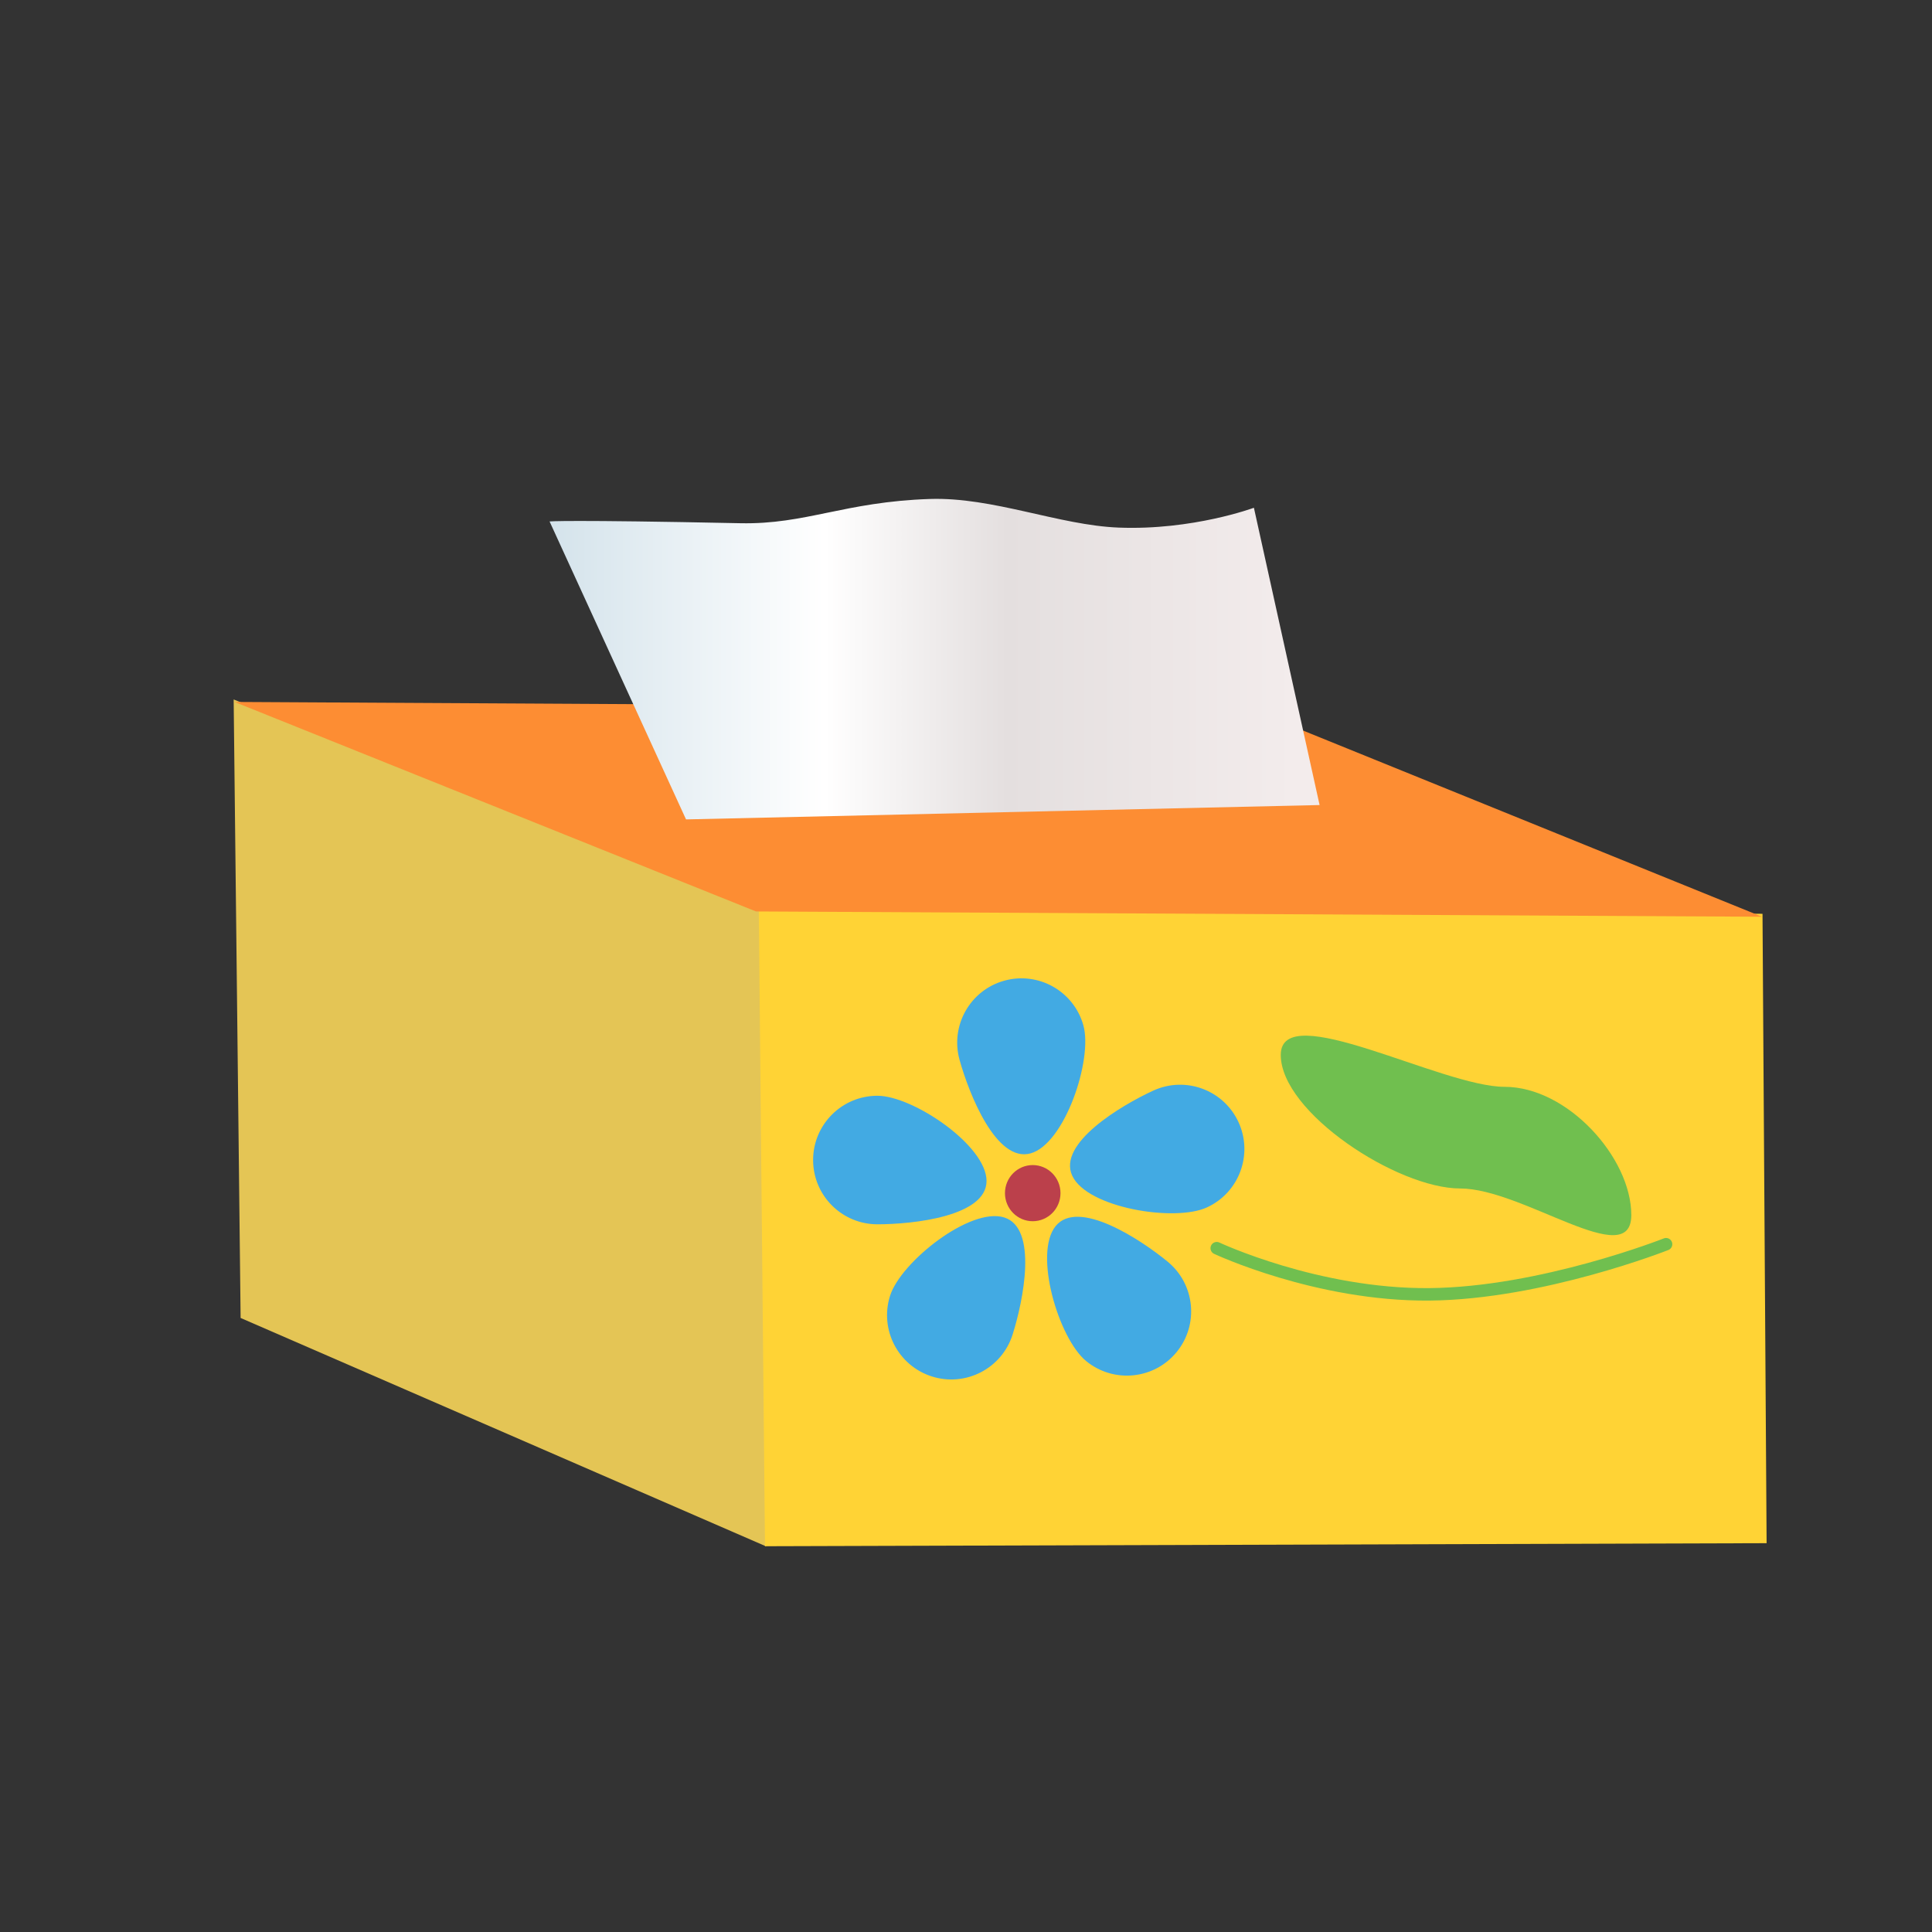 <?xml version="1.0" encoding="UTF-8" standalone="no"?>
<!DOCTYPE svg PUBLIC "-//W3C//DTD SVG 1.1//EN" "http://www.w3.org/Graphics/SVG/1.1/DTD/svg11.dtd">
<!-- Created with Vectornator (http://vectornator.io/) -->
<svg height="512.0px" stroke-miterlimit="10" style="fill-rule:nonzero;clip-rule:evenodd;stroke-linecap:round;stroke-linejoin:round;" version="1.1" viewBox="0 0 512 512" width="512.0px" xml:space="preserve" xmlns="http://www.w3.org/2000/svg" xmlns:xlink="http://www.w3.org/1999/xlink">
<rect x="0" y="0" width="512" height="512" fill="#333333" stroke="none"/>
<defs>
<linearGradient gradientTransform="matrix(1 0 0 1 -11.296 -5.109)" gradientUnits="userSpaceOnUse" id="LinearGradient" x1="156.939" x2="361.003" y1="179.786" y2="179.786">
<stop offset="0" stop-color="#d4e3eb"/>
<stop offset="0.357" stop-color="#ffffff"/>
<stop offset="0.594" stop-color="#e4dfdf"/>
<stop offset="0.968" stop-color="#f3ecec"/>
</linearGradient>
</defs>
<g id="Layer-2" visibility="hidden">
<path d="M119.324 143.428L378.332 143.428C378.436 143.428 378.519 143.528 378.519 143.653L378.519 394.953C378.519 395.078 378.436 395.178 378.332 395.178L119.324 395.178C119.221 395.178 119.137 395.078 119.137 394.953L119.137 143.653C119.137 143.528 119.221 143.428 119.324 143.428Z" fill="#006961" fill-rule="nonzero" opacity="1" stroke="none"/>
<path d="M119.318 142.625C119.318 117.492 177.303 97.117 248.832 97.117C320.362 97.117 378.347 117.492 378.347 142.625C378.347 167.759 320.362 188.133 248.832 188.133C177.303 188.133 119.318 167.759 119.318 142.625Z" fill="#18938a" fill-rule="nonzero" opacity="1" stroke="none"/>
<path d="M248.591 147.074C203.408 147.074 163.671 155.219 140.498 167.543C163.634 179.942 203.494 188.137 248.841 188.137C294.023 188.137 333.73 179.991 356.904 167.668C333.767 155.269 293.939 147.074 248.591 147.074Z" fill="#fd8d33" fill-rule="nonzero" opacity="1" stroke="none"/>
<path d="M119.247 395.425C119.247 370.291 177.311 349.917 248.936 349.917C320.561 349.917 378.625 370.291 378.625 395.425C378.625 420.558 320.561 440.933 248.936 440.933C177.311 440.933 119.247 420.558 119.247 395.425Z" fill="#006961" fill-rule="nonzero" opacity="1" stroke="none"/>
<path d="M386.904 185.98C347.072 185.98 314.779 222.284 314.779 267.074C314.779 311.865 347.072 348.199 386.904 348.199C426.736 348.199 458.998 311.865 458.998 267.074C458.998 222.284 426.736 185.98 386.904 185.98ZM382.998 220.605C404.104 220.605 421.216 239.508 421.216 262.824C421.216 286.141 404.104 305.043 382.998 305.043C361.891 305.043 344.779 286.141 344.779 262.824C344.779 239.508 361.891 220.605 382.998 220.605Z" fill="#006961" fill-rule="nonzero" opacity="1" stroke="none"/>
<path d="M284.89 345.717L249.627 327.921L214.976 346.88L221.005 307.844L192.266 280.748L231.254 274.419L248.143 238.713L266.211 273.837L305.388 278.866L277.566 306.903L284.89 345.717Z" fill="#ffd335" fill-rule="nonzero" opacity="1" stroke="none"/>
</g>
<g id="Layer-1">
<path d="M78.895 256.785C78.895 157.629 159.277 77.247 258.433 77.247C357.59 77.247 437.972 157.629 437.972 256.785C437.972 355.941 357.59 436.323 258.433 436.323C159.277 436.323 78.895 355.941 78.895 256.785Z" fill="#7d9ebd" fill-rule="nonzero" opacity="0" stroke="none"/>
<path d="M46.926 151.429L467.512 151.429L467.512 371.37L46.926 371.37L46.926 151.429Z" fill="#7d9ebd" fill-rule="nonzero" opacity="0" stroke="none"/>
<path d="M103.399 102.196L403.628 102.196L403.628 402.426L103.399 402.426L103.399 102.196Z" fill="#7d9ebd" fill-rule="nonzero" opacity="0" stroke="none"/>
<path d="M262.5 78.938C159.764 78.938 76.469 162.233 76.469 264.969C76.469 367.704 159.764 451 262.5 451C365.236 451 448.531 367.704 448.531 264.969C448.531 162.233 365.236 78.938 262.5 78.938ZM264.25 186.219C309.242 186.219 345.719 222.696 345.719 267.688C345.719 312.679 309.242 349.125 264.25 349.125C219.258 349.125 182.781 312.679 182.781 267.688C182.781 222.696 219.258 186.219 264.25 186.219Z" fill="#7d9ebd" fill-rule="nonzero" opacity="0" stroke="none"/>
</g>
<g id="Layer-3" visibility="hidden">
<path d="M119.312 143.438C119.209 143.437 119.125 143.531 119.125 143.656L119.125 394.938C119.125 395.045 119.198 395.133 119.281 395.156C119.28 395.251 119.25 395.343 119.25 395.438C119.25 420.571 177.312 440.938 248.938 440.938C320.563 440.937 378.625 420.57 378.625 395.438C378.625 395.216 378.54 395.002 378.531 394.781L378.531 143.656C378.531 143.531 378.448 143.438 378.344 143.438L119.312 143.438Z" fill="#d9ecf7" fill-rule="nonzero" opacity="1" stroke="none"/>
<path d="M233.781 143.438L233.781 440.406C238.816 440.615 243.744 440.937 248.938 440.938C320.563 440.937 378.625 420.57 378.625 395.438C378.625 395.216 378.54 395.002 378.531 394.781L378.531 143.656C378.531 143.531 378.448 143.438 378.344 143.438L233.781 143.438Z" fill="#e5eef3" fill-rule="nonzero" opacity="1" stroke="none"/>
<path d="M119.318 142.625C119.318 117.492 177.303 97.117 248.832 97.117C320.362 97.117 378.347 117.492 378.347 142.625C378.347 167.759 320.362 188.133 248.832 188.133C177.303 188.133 119.318 167.759 119.318 142.625Z" fill="#d4e3eb" fill-rule="nonzero" opacity="1" stroke="none"/>
<path d="M180.904 140.454C180.904 129.096 211.86 119.889 250.045 119.889C288.231 119.889 319.187 129.096 319.187 140.454C319.187 151.812 288.231 161.019 250.045 161.019C211.86 161.019 180.904 151.812 180.904 140.454Z" fill="#869299" fill-rule="nonzero" opacity="1" stroke="none"/>
<path d="M189.221 121.374C189.303 121.449 189.562 121.545 189.466 121.599C186.274 123.401 182.919 124.906 179.738 126.728C175.63 129.081 173.19 135.166 172.247 139.55C171.165 144.58 173.101 148.547 176.399 152.314C177.821 153.938 178.231 154.01 180.39 154.979C180.893 155.205 182.36 155.921 181.935 155.569C181.459 155.176 180.972 154.796 180.491 154.409" fill="none" opacity="1" stroke="#ffffff" stroke-linecap="round" stroke-linejoin="miter" stroke-width="3.306"/>
<path d="M293.964 113.111C303.862 118.172 313.761 123.234 323.659 128.295" fill="none" opacity="1" stroke="#ffffff" stroke-linecap="round" stroke-linejoin="miter" stroke-width="3.306"/>
<path d="M315.516 112.785C323.163 115.314 330.403 118.963 337.642 122.495C339.977 123.634 342.677 125.549 344.4 127.523C345.361 128.624 352.275 142.128 348.571 141.424" fill="none" opacity="1" stroke="#ffffff" stroke-linecap="round" stroke-linejoin="miter" stroke-width="3.306"/>
<path d="M165.163 124.692C165.19 124.658 165.283 124.569 165.245 124.59C162.137 126.327 158.899 127.856 155.944 129.843C152.702 132.023 150.845 136.101 149.939 139.733C148.595 145.123 149.302 148.237 153.582 152.069C154.265 152.68 160.079 155.448 158.793 155.448" fill="none" opacity="1" stroke="#ffffff" stroke-linecap="round" stroke-linejoin="miter" stroke-width="3.306"/>
<path d="M244.747 198.11C244.431 197.632 243.475 196.147 243.261 196.461C242.638 197.375 243.231 198.673 243.199 199.778C243.139 201.894 243.027 204.038 242.876 206.149" fill="none" opacity="1" stroke="#ffffff" stroke-linecap="round" stroke-linejoin="miter" stroke-width="3.306"/>
<path d="M242.019 221.597C242.101 220.79 242.178 218.369 242.264 219.176C242.688 223.158 242.78 227.168 243.039 231.164C243.048 231.306 242.769 231.075 242.632 231.041" fill="none" opacity="1" stroke="#ffffff" stroke-linecap="round" stroke-linejoin="miter" stroke-width="3.306"/>
<path d="M242.977 242.56C242.977 236.395 242.834 264.002 242.834 256.708" fill="none" opacity="1" stroke="#ffffff" stroke-linecap="round" stroke-linejoin="miter" stroke-width="3.306"/>
<path d="M241.755 274.314C243.517 278.739 242.678 283.794 243.059 288.541" fill="none" opacity="1" stroke="#ffffff" stroke-linecap="round" stroke-linejoin="miter" stroke-width="3.306"/>
<path d="M243.873 305.15C243.985 310.808 243.778 316.47 243.525 322.124C243.516 322.32 243.308 321.798 243.199 321.635" fill="none" opacity="1" stroke="#ffffff" stroke-linecap="round" stroke-linejoin="miter" stroke-width="3.306"/>
<path d="M241.817 338.02C243.254 344.062 242.338 350.434 242.345 356.645" fill="none" opacity="1" stroke="#ffffff" stroke-linecap="round" stroke-linejoin="miter" stroke-width="3.306"/>
<path d="M242.609 375.33C242.63 375.119 242.611 374.901 242.671 374.698C242.837 374.136 243.23 372.465 243.281 373.049C243.746 378.427 242.306 384.231 242.306 389.638" fill="none" opacity="1" stroke="#ffffff" stroke-linecap="round" stroke-linejoin="miter" stroke-width="3.306"/>
<path d="M241.573 400.466C241.51 404.638 241.649 408.812 241.795 412.983C241.799 413.104 241.903 413.2 241.958 413.308" fill="none" opacity="1" stroke="#ffffff" stroke-linecap="round" stroke-linejoin="miter" stroke-width="3.306"/>
<path d="M241.827 429.876C241.748 429.175 241.52 428.486 241.531 427.78C241.544 426.87 241.272 424.414 241.899 425.075C242.608 425.822 241.899 427.136 241.899 428.167C241.899 430.25 241.899 432.334 241.899 434.417C241.899 436.123 242.123 433.217 242.101 432.869C242.038 431.869 241.938 430.872 241.827 429.876Z" fill="none" opacity="1" stroke="#ffffff" stroke-linecap="round" stroke-linejoin="miter" stroke-width="3.306"/>
<path d="M193.558 164.83C193.408 164.728 192.935 164.472 193.109 164.524C198.729 166.23 204.301 168.093 209.922 169.796C212.58 170.601 215.226 171.499 217.962 171.976C218.895 172.139 221.799 172.274 220.383 170.956" fill="none" opacity="1" stroke="#ffffff" stroke-linecap="round" stroke-linejoin="miter" stroke-width="3.306"/>
<path d="M174.098 168.473C180.007 171.122 186.217 173.039 192.316 175.212C192.399 175.241 192.231 175.368 192.173 175.434" fill="none" opacity="1" stroke="#ffffff" stroke-linecap="round" stroke-linejoin="miter" stroke-width="3.306"/>
<path d="M252.848 169.369C252.685 169.369 252.198 169.347 252.359 169.369C260.253 170.47 268.103 172.009 276.052 172.605C288.796 173.562 303.458 171.061 315.721 167.577C319.772 166.427 323.643 164.315 327.648 162.957C327.972 162.847 328.978 162.633 328.645 162.712C327.933 162.883 327.22 163.053 326.508 163.223" fill="none" opacity="1" stroke="#ffffff" stroke-linecap="round" stroke-linejoin="miter" stroke-width="3.306"/>
<path d="M269.558 107.597C269.239 107.752 268.952 108.124 268.602 108.063C262.45 106.992 256.42 105.284 250.263 104.237C248.548 103.946 242.2 104.399 240.738 104.462C231.051 104.878 221.719 105.515 212.304 108.063C205.574 109.885 198.892 111.332 192.052 112.664C191.381 112.795 181.063 115.31 183.646 115.31" fill="none" opacity="1" stroke="#ffffff" stroke-linecap="round" stroke-linejoin="miter" stroke-width="3.306"/>
<path d="M345.091 164.016C344.637 163.995 343.334 164.18 343.728 163.954C348.219 161.386 353.347 159.911 357.548 156.892C360.083 155.071 361.628 152.164 363.553 149.707C365.032 147.819 365.008 145.133 364.955 142.91C364.9 140.557 364.929 136.918 363.39 137.23" fill="none" opacity="1" stroke="#ffffff" stroke-linecap="round" stroke-linejoin="miter" stroke-width="3.306"/>
</g>
<g id="Layer-4">
<path d="M61.922 185.364L201.82 241.441L203.004 409.797L63.765 349.274L61.922 185.364Z" fill="#e4c555" fill-rule="nonzero" opacity="1" stroke="none"/>
<path d="M201.082 240.535L467.083 242.165L468.169 408.959L202.728 409.766L201.082 240.535Z" fill="#ffd335" fill-rule="nonzero" opacity="1" stroke="none"/>
<path d="M62.145 186.021L330.307 187.516L466.949 242.944L200.35 241.544L62.145 186.021Z" fill="#fd8d33" fill-rule="nonzero" opacity="1" stroke="none"/>
<path d="M145.642 138.187C145.642 138.187 150.017 137.7 196.201 138.659C213.595 139.02 223.736 132.987 246.396 132.234C263.116 131.677 280.661 139.201 296.457 139.818C316.094 140.584 332.298 134.562 332.298 134.562L349.706 213.344L181.803 217.15L145.642 138.187Z" fill="url(#LinearGradient)" fill-rule="nonzero" opacity="1" stroke="none"/>
<path d="M215.483 307.419C215.483 298.012 223.115 290.387 232.528 290.387C241.942 290.387 261.444 303.554 261.444 312.961C261.444 322.367 241.942 324.451 232.528 324.451C223.115 324.451 215.483 316.825 215.483 307.419Z" fill="#42aae3" fill-rule="nonzero" opacity="1" stroke="none"/>
<path d="M246.96 364.774C237.994 361.93 233.033 352.35 235.88 343.377C238.727 334.404 257.175 319.796 266.141 322.641C275.107 325.485 271.196 344.705 268.349 353.678C265.503 362.651 255.927 367.619 246.96 364.774Z" fill="#42aae3" fill-rule="nonzero" opacity="1" stroke="none"/>
<path d="M311.808 358.325C305.843 365.598 295.107 366.656 287.828 360.686C280.549 354.717 273.818 332.169 279.782 324.895C285.747 317.622 302.149 328.377 309.428 334.346C316.707 340.315 317.773 351.051 311.808 358.325Z" fill="#42aae3" fill-rule="nonzero" opacity="1" stroke="none"/>
<path d="M328.212 297.37C332.149 305.913 328.409 316.032 319.859 319.972C311.309 323.911 288.086 320.114 284.15 311.57C280.213 303.027 297.054 292.973 305.604 289.034C314.154 285.094 324.276 288.826 328.212 297.37Z" fill="#42aae3" fill-rule="nonzero" opacity="1" stroke="none"/>
<path d="M266.141 259.893C275.205 257.375 284.595 262.686 287.114 271.757C289.634 280.827 282.167 303.142 273.104 305.66C264.041 308.178 256.813 289.945 254.293 280.874C251.773 271.804 257.078 262.41 266.141 259.893Z" fill="#42aae3" fill-rule="nonzero" opacity="1" stroke="none"/>
<path d="M266.326 316.196C266.326 312.088 269.619 308.758 273.683 308.758C277.746 308.758 281.04 312.088 281.04 316.196C281.04 320.304 277.746 323.635 273.683 323.635C269.619 323.635 266.326 320.304 266.326 316.196Z" fill="#bb404b" fill-rule="nonzero" opacity="1" stroke="none"/>
<path d="M322.447 330.782C322.447 330.782 349.046 343.277 378.816 343.014C408.585 342.75 441.524 329.73 441.524 329.73" fill="none" opacity="1" stroke="#70bf4f" stroke-linecap="round" stroke-linejoin="miter" stroke-width="3.306"/>
<path d="M339.417 279.563C339.417 264.348 382.041 288.019 398.724 288.019C415.407 288.019 432.312 306.795 432.312 322.01C432.312 337.226 403.645 314.958 386.962 314.958C370.279 314.958 339.417 294.778 339.417 279.563Z" fill="#70bf4f" fill-rule="nonzero" opacity="1" stroke="none"/>
</g>
<g id="Layer-5" visibility="hidden">
<path d="M160.93 103.684L270.649 114.598L272.071 444.591L164.185 428.908L160.93 103.684Z" fill="#36711d" fill-rule="nonzero" opacity="1" stroke="none"/>
<path d="M298.736 35.162L299.462 70.08L352.273 95.949L270.284 116.54L298.736 35.162Z" fill="#173c08" fill-rule="nonzero" opacity="1" stroke="none"/>
<path d="M192.945 60.6L295.683 69.971L270.519 116.518L160.955 103.745L192.945 60.6Z" fill="#2e9603" fill-rule="nonzero" opacity="1" stroke="none"/>
<path d="M194.722 27.816L298.768 35.203L295.638 70.125L192.713 61.109L194.722 27.816Z" fill="#3fb50e" fill-rule="nonzero" opacity="1" stroke="none"/>
<path d="M270.63 116.392L352.233 95.909L357.774 422.101L271.905 444.574L270.63 116.392Z" fill="#70bf4f" fill-rule="nonzero" opacity="1" stroke="none"/>
<path d="M285.519 288.709C285.519 281.718 291.333 276.051 298.506 276.051C305.678 276.051 311.493 281.718 311.493 288.709C311.493 295.7 305.678 301.367 298.506 301.367C291.333 301.367 285.519 295.7 285.519 288.709Z" fill="#bb404b" fill-rule="nonzero" opacity="1" stroke="none"/>
<path d="M315.297 283.488C315.297 276.167 321.549 270.233 329.261 270.233C336.973 270.233 343.224 276.167 343.224 283.488C343.224 290.809 336.973 296.743 329.261 296.743C321.549 296.743 315.297 290.809 315.297 283.488Z" fill="#bb404b" fill-rule="nonzero" opacity="1" stroke="none"/>
<path d="M298.236 275.473C298.236 275.473 303.063 269.815 302.904 254.989C302.744 240.163 297.598 216.17 297.598 216.17C297.598 216.17 313.652 230.503 321.386 244.247C329.12 257.991 328.534 271.146 328.534 271.146" fill="none" opacity="1" stroke="#62370d" stroke-linecap="round" stroke-linejoin="miter" stroke-width="3.306"/>
<path d="M345.526 200.344C333.808 218.25 306.403 220.178 295.382 212.186C304.54 200.618 317.502 194.345 345.526 200.344Z" fill="#286b0c" fill-rule="nonzero" opacity="1" stroke="none"/>
<path d="M295.012 213.194C303.399 232.882 289.789 256.746 277.023 261.475C272.486 247.435 274.464 233.172 295.012 213.194Z" fill="#286b0c" fill-rule="nonzero" opacity="1" stroke="none"/>
</g>
</svg>

